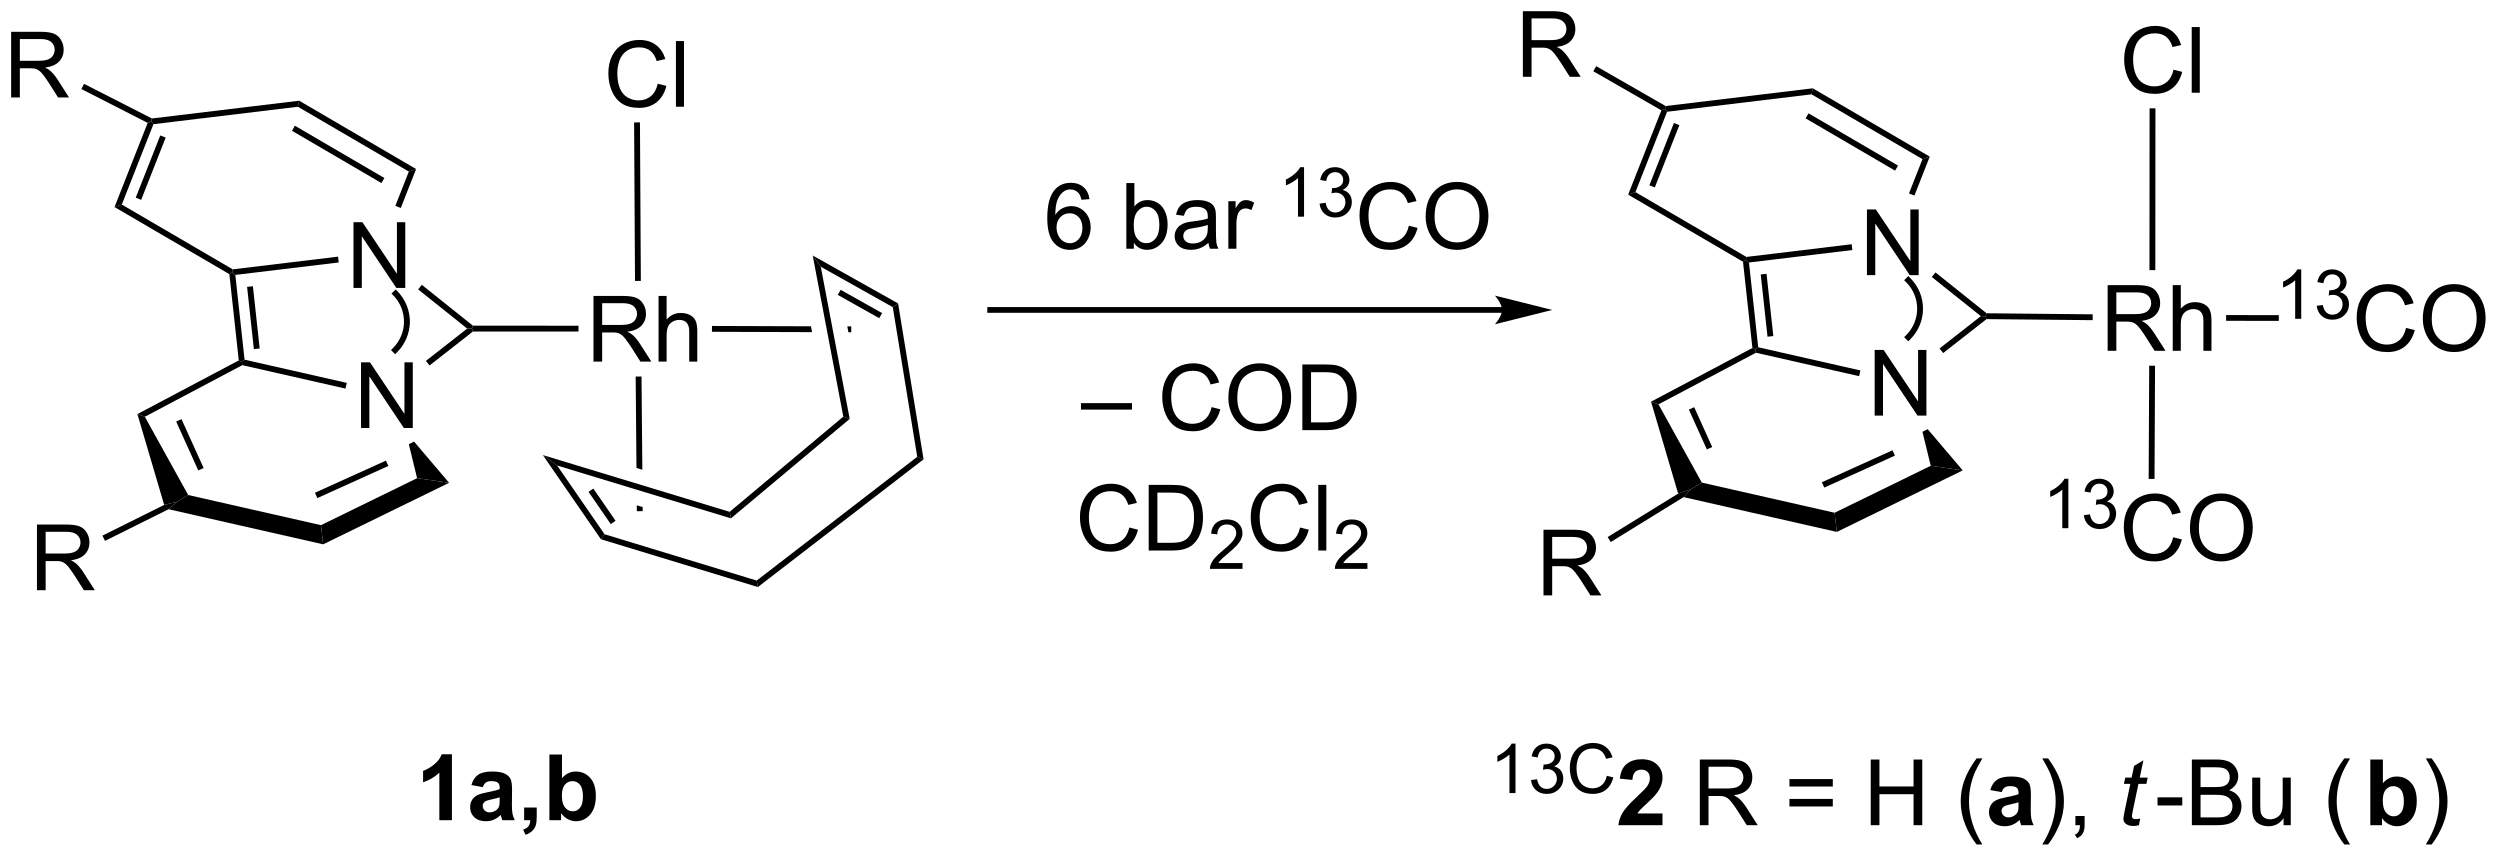 <?xml version="1.0" encoding="UTF-8"?>
<!DOCTYPE svg PUBLIC '-//W3C//DTD SVG 1.0//EN'
          'http://www.w3.org/TR/2001/REC-SVG-20010904/DTD/svg10.dtd'>
<svg stroke-dasharray="none" shape-rendering="auto" xmlns="http://www.w3.org/2000/svg" font-family="'Dialog'" text-rendering="auto" width="598" fill-opacity="1" color-interpolation="auto" color-rendering="auto" preserveAspectRatio="xMidYMid meet" font-size="12px" viewBox="0 0 598 205" fill="black" xmlns:xlink="http://www.w3.org/1999/xlink" stroke="black" image-rendering="auto" stroke-miterlimit="10" stroke-linecap="square" stroke-linejoin="miter" font-style="normal" stroke-width="1" height="205" stroke-dashoffset="0" font-weight="normal" stroke-opacity="1"
><!--Generated by the Batik Graphics2D SVG Generator--><defs id="genericDefs"
  /><g
  ><defs id="defs1"
    ><clipPath clipPathUnits="userSpaceOnUse" id="clipPath1"
      ><path d="M1.294 1.596 L225.248 1.596 L225.248 78.344 L1.294 78.344 L1.294 1.596 Z"
      /></clipPath
      ><clipPath clipPathUnits="userSpaceOnUse" id="clipPath2"
      ><path d="M2.903 45.723 L2.903 120.337 L220.63 120.337 L220.63 45.723 Z"
      /></clipPath
    ></defs
    ><g transform="scale(2.667,2.667) translate(-1.294,-1.596) matrix(1.029,0,0,1.029,-1.692,-45.435)"
    ><path d="M33.712 70.8 L33.712 65.073 L34.49 65.073 L37.498 69.568 L37.498 65.073 L38.225 65.073 L38.225 70.8 L37.446 70.8 L34.438 66.3 L34.438 70.8 L33.712 70.8 Z" stroke="none" clip-path="url(#clipPath2)"
    /></g
    ><g transform="matrix(2.743,0,0,2.743,-7.963,-125.416)"
    ><path d="M34.386 83.045 L34.386 77.318 L35.165 77.318 L38.173 81.813 L38.173 77.318 L38.899 77.318 L38.899 83.045 L38.12 83.045 L35.113 78.545 L35.113 83.045 L34.386 83.045 Z" stroke="none" clip-path="url(#clipPath2)"
    /></g
    ><g transform="matrix(2.743,0,0,2.743,-7.963,-125.416)"
    ><path d="M54.656 77.256 L54.656 71.529 L57.195 71.529 Q57.96 71.529 58.359 71.683 Q58.757 71.837 58.994 72.227 Q59.234 72.618 59.234 73.092 Q59.234 73.701 58.838 74.121 Q58.445 74.537 57.619 74.649 Q57.921 74.795 58.078 74.936 Q58.408 75.24 58.705 75.696 L59.703 77.256 L58.749 77.256 L57.992 76.063 Q57.658 75.548 57.442 75.274 Q57.229 75.001 57.059 74.891 Q56.89 74.782 56.713 74.74 Q56.585 74.712 56.291 74.712 L55.413 74.712 L55.413 77.256 L54.656 77.256 ZM55.413 74.055 L57.041 74.055 Q57.562 74.055 57.854 73.949 Q58.148 73.842 58.299 73.605 Q58.453 73.368 58.453 73.092 Q58.453 72.686 58.156 72.425 Q57.861 72.162 57.226 72.162 L55.413 72.162 L55.413 74.055 ZM60.331 77.256 L60.331 71.529 L61.035 71.529 L61.035 73.584 Q61.527 73.014 62.277 73.014 Q62.738 73.014 63.076 73.196 Q63.417 73.376 63.563 73.696 Q63.709 74.016 63.709 74.626 L63.709 77.256 L63.006 77.256 L63.006 74.626 Q63.006 74.1 62.777 73.86 Q62.55 73.618 62.131 73.618 Q61.819 73.618 61.542 73.782 Q61.269 73.943 61.152 74.222 Q61.035 74.498 61.035 74.985 L61.035 77.256 L60.331 77.256 Z" stroke="none" clip-path="url(#clipPath2)"
    /></g
    ><g transform="matrix(2.743,0,0,2.743,-7.963,-125.416)"
    ><path d="M60.259 53.022 L61.017 53.212 Q60.78 54.147 60.16 54.639 Q59.54 55.129 58.647 55.129 Q57.72 55.129 57.139 54.752 Q56.561 54.374 56.256 53.66 Q55.954 52.944 55.954 52.124 Q55.954 51.228 56.295 50.564 Q56.639 49.897 57.269 49.551 Q57.9 49.205 58.657 49.205 Q59.517 49.205 60.103 49.642 Q60.689 50.08 60.92 50.874 L60.173 51.048 Q59.975 50.423 59.595 50.139 Q59.217 49.853 58.642 49.853 Q57.983 49.853 57.538 50.171 Q57.095 50.486 56.915 51.02 Q56.736 51.553 56.736 52.119 Q56.736 52.85 56.949 53.395 Q57.163 53.939 57.611 54.21 Q58.061 54.478 58.584 54.478 Q59.22 54.478 59.66 54.111 Q60.103 53.744 60.259 53.022 ZM61.846 55.03 L61.846 49.303 L62.549 49.303 L62.549 55.03 L61.846 55.03 Z" stroke="none" clip-path="url(#clipPath2)"
    /></g
    ><g transform="matrix(2.743,0,0,2.743,-7.963,-125.416)"
    ><path d="M3.875 54.222 L3.875 48.495 L6.415 48.495 Q7.18 48.495 7.579 48.649 Q7.977 48.803 8.214 49.193 Q8.454 49.584 8.454 50.058 Q8.454 50.667 8.058 51.087 Q7.665 51.503 6.839 51.615 Q7.141 51.761 7.297 51.902 Q7.628 52.206 7.925 52.662 L8.922 54.222 L7.969 54.222 L7.211 53.029 Q6.878 52.514 6.662 52.24 Q6.448 51.967 6.279 51.857 Q6.11 51.748 5.933 51.706 Q5.805 51.678 5.511 51.678 L4.633 51.678 L4.633 54.222 L3.875 54.222 ZM4.633 51.022 L6.261 51.022 Q6.782 51.022 7.073 50.915 Q7.368 50.808 7.519 50.571 Q7.672 50.334 7.672 50.058 Q7.672 49.652 7.375 49.391 Q7.081 49.128 6.446 49.128 L4.633 49.128 L4.633 51.022 Z" stroke="none" clip-path="url(#clipPath2)"
    /></g
    ><g transform="matrix(2.743,0,0,2.743,-7.963,-125.416)"
    ><path d="M6.125 97.191 L6.125 91.465 L8.664 91.465 Q9.43 91.465 9.828 91.618 Q10.227 91.772 10.464 92.163 Q10.703 92.553 10.703 93.027 Q10.703 93.637 10.307 94.056 Q9.914 94.472 9.089 94.585 Q9.391 94.73 9.547 94.871 Q9.878 95.176 10.175 95.631 L11.172 97.191 L10.219 97.191 L9.461 95.999 Q9.128 95.483 8.912 95.21 Q8.698 94.936 8.529 94.827 Q8.36 94.717 8.182 94.676 Q8.055 94.647 7.761 94.647 L6.883 94.647 L6.883 97.191 L6.125 97.191 ZM6.883 93.991 L8.511 93.991 Q9.031 93.991 9.323 93.884 Q9.617 93.777 9.768 93.54 Q9.922 93.303 9.922 93.027 Q9.922 92.621 9.625 92.361 Q9.331 92.097 8.695 92.097 L6.883 92.097 L6.883 93.991 Z" stroke="none" clip-path="url(#clipPath2)"
    /></g
    ><g transform="matrix(2.743,0,0,2.743,-7.963,-125.416)"
    ><path d="M24.23 77.087 L23.996 77.296 L23.724 77.151 L22.904 69.629 L23.144 69.473 L23.425 69.696 ZM25.549 76.111 L24.957 70.684 L24.45 70.739 L25.041 76.166 Z" stroke="none" clip-path="url(#clipPath2)"
    /></g
    ><g transform="matrix(2.743,0,0,2.743,-7.963,-125.416)"
    ><path d="M44.144 74.123 L44.055 74.378 L43.644 74.376 L39.368 70.96 L39.687 70.562 Z" stroke="none" clip-path="url(#clipPath2)"
    /></g
    ><g transform="matrix(2.743,0,0,2.743,-7.963,-125.416)"
    ><path d="M40.359 77.594 L40.045 77.192 L43.644 74.376 L44.055 74.378 L44.143 74.633 Z" stroke="none" clip-path="url(#clipPath2)"
    /></g
    ><g transform="matrix(2.743,0,0,2.743,-7.963,-125.416)"
    ><path d="M12.889 63.778 L13.524 63.559 L23.198 69.21 L23.144 69.473 L22.904 69.629 Z" stroke="none" clip-path="url(#clipPath2)"
    /></g
    ><g transform="matrix(2.743,0,0,2.743,-7.963,-125.416)"
    ><path d="M32.381 68.102 L32.442 68.609 L23.425 69.696 L23.144 69.473 L23.198 69.21 Z" stroke="none" clip-path="url(#clipPath2)"
    /></g
    ><g transform="matrix(2.743,0,0,2.743,-7.963,-125.416)"
    ><path d="M15.78 56.438 L16.102 56.316 L16.284 56.551 L13.524 63.559 L12.889 63.778 ZM16.878 57.533 L14.739 62.962 L15.214 63.149 L17.352 57.72 Z" stroke="none" clip-path="url(#clipPath2)"
    /></g
    ><g transform="matrix(2.743,0,0,2.743,-7.963,-125.416)"
    ><path d="M38.555 60.683 L39.19 60.463 L37.853 63.859 L37.378 63.672 Z" stroke="none" clip-path="url(#clipPath2)"
    /></g
    ><g transform="matrix(2.743,0,0,2.743,-7.963,-125.416)"
    ><path d="M28.99 54.504 L28.881 55.032 L16.284 56.551 L16.102 56.316 L16.149 56.053 Z" stroke="none" clip-path="url(#clipPath2)"
    /></g
    ><g transform="matrix(2.743,0,0,2.743,-7.963,-125.416)"
    ><path d="M28.881 55.032 L28.99 54.504 L39.19 60.463 L38.555 60.683 ZM28.363 57.128 L36.166 61.686 L36.423 61.245 L28.62 56.688 Z" stroke="none" clip-path="url(#clipPath2)"
    /></g
    ><g transform="matrix(2.743,0,0,2.743,-7.963,-125.416)"
    ><path d="M23.724 77.151 L14.884 81.832 L15.534 82.065 L24.032 77.566 L23.996 77.296 L23.724 77.151 Z" stroke="none" clip-path="url(#clipPath2)"
    /></g
    ><g transform="matrix(2.743,0,0,2.743,-7.963,-125.416)"
    ><path d="M33.143 79.111 L33.03 79.609 L24.032 77.566 L23.996 77.296 L24.23 77.087 Z" stroke="none" clip-path="url(#clipPath2)"
    /></g
    ><g transform="matrix(2.743,0,0,2.743,-7.963,-125.416)"
    ><path d="M14.884 81.832 L15.534 82.065 L19.313 88.889 L18.333 89.481 L17.22 89.75 Z" stroke="none" clip-path="url(#clipPath2)"
    /></g
    ><g transform="matrix(2.743,0,0,2.743,-7.963,-125.416)"
    ><path d="M39.009 84.229 L38.554 84.461 L39.275 87.422 L42.066 87.825 L39.009 84.229 Z" stroke="none" clip-path="url(#clipPath2)"
    /></g
    ><g transform="matrix(2.743,0,0,2.743,-7.963,-125.416)"
    ><path d="M19.313 88.889 L18.333 89.481 L17.604 90.129 L31.085 93.19 L30.891 91.518 L19.313 88.889 Z" stroke="none" clip-path="url(#clipPath2)"
    /></g
    ><g transform="matrix(2.743,0,0,2.743,-7.963,-125.416)"
    ><path d="M39.275 87.422 L42.066 87.825 L31.085 93.19 L30.891 91.518 Z" stroke="none" clip-path="url(#clipPath2)"
    /></g
    ><g transform="matrix(2.743,0,0,2.743,-7.963,-125.416)"
    ><path d="M58.2 56.4 L58.71 56.397 L58.787 70.22 L58.277 70.223 Z" stroke="none" clip-path="url(#clipPath2)"
    /></g
    ><g transform="matrix(2.743,0,0,2.743,-7.963,-125.416)"
    ><path d="M44.143 74.633 L44.055 74.378 L44.144 74.123 L53.351 74.125 L53.35 74.635 Z" stroke="none" clip-path="url(#clipPath2)"
    /></g
    ><g transform="matrix(2.743,0,0,2.743,-7.963,-125.416)"
    ><path d="M64.99 74.147 L64.988 74.657 L73.719 74.686 L73.719 74.686 L73.623 74.176 L73.623 74.176 L64.99 74.147 ZM76.79 74.186 L76.887 74.697 L76.887 74.697 L77.134 74.697 L77.136 74.187 L76.79 74.186 Z" stroke="none" clip-path="url(#clipPath2)"
    /></g
    ><g transform="matrix(2.743,0,0,2.743,-7.963,-125.416)"
    ><path d="M58.846 78.554 L58.336 78.558 L58.405 86.528 L58.405 86.528 L58.917 86.684 L58.846 78.554 ZM58.433 89.787 L58.438 90.301 L58.948 90.296 L58.945 89.943 L58.945 89.943 L58.433 89.787 Z" stroke="none" clip-path="url(#clipPath2)"
    /></g
    ><g transform="matrix(2.743,0,0,2.743,-7.963,-125.416)"
    ><path d="M16.149 56.053 L16.102 56.316 L15.78 56.438 L10.001 53.487 L10.233 53.033 Z" stroke="none" clip-path="url(#clipPath2)"
    /></g
    ><g transform="matrix(2.743,0,0,2.743,-7.963,-125.416)"
    ><path d="M17.22 89.75 L18.333 89.481 L17.604 90.129 L12.061 92.888 L11.834 92.431 Z" stroke="none" clip-path="url(#clipPath2)"
    /></g
    ><g transform="matrix(2.743,0,0,2.743,-7.963,-125.416)"
    ><path d="M77 82.253 L76.443 82.054 L73.773 68.003 L74.479 68.984 Z" stroke="none" clip-path="url(#clipPath2)"
    /></g
    ><g transform="matrix(2.743,0,0,2.743,-7.963,-125.416)"
    ><path d="M66.645 90.924 L66.529 90.356 L76.443 82.054 L77 82.253 Z" stroke="none" clip-path="url(#clipPath2)"
    /></g
    ><g transform="matrix(2.743,0,0,2.743,-7.963,-125.416)"
    ><path d="M66.529 90.356 L66.645 90.924 L51.488 86.318 L50.238 85.405 Z" stroke="none" clip-path="url(#clipPath2)"
    /></g
    ><g transform="matrix(2.743,0,0,2.743,-7.963,-125.416)"
    ><path d="M82.889 85.557 L83.442 85.776 L68.993 96.914 L68.89 96.349 Z" stroke="none" clip-path="url(#clipPath2)"
    /></g
    ><g transform="matrix(2.743,0,0,2.743,-7.963,-125.416)"
    ><path d="M80.757 72.507 L81.221 72.183 L83.442 85.776 L82.889 85.557 Z" stroke="none" clip-path="url(#clipPath2)"
    /></g
    ><g transform="matrix(2.743,0,0,2.743,-7.963,-125.416)"
    ><path d="M55.303 92.745 L55.621 92.309 L68.89 96.349 L68.993 96.914 Z" stroke="none" clip-path="url(#clipPath2)"
    /></g
    ><g transform="matrix(2.743,0,0,2.743,-7.963,-125.416)"
    ><path d="M74.479 68.984 L73.773 68.003 L81.221 72.183 L80.757 72.507 ZM75.96 71.44 L79.576 73.469 L79.826 73.024 L76.21 70.995 Z" stroke="none" clip-path="url(#clipPath2)"
    /></g
    ><g transform="matrix(2.743,0,0,2.743,-7.963,-125.416)"
    ><path d="M50.238 85.405 L51.488 86.318 L55.621 92.309 L55.303 92.745 ZM54.224 88.615 L56.163 91.426 L56.583 91.136 L54.644 88.325 Z" stroke="none" clip-path="url(#clipPath2)"
    /></g
    ><g transform="matrix(2.743,0,0,2.743,-7.963,-125.416)"
    ><path d="M36.559 85.89 L36.769 86.355 L30.578 89.156 L30.367 88.691 Z" stroke="none" clip-path="url(#clipPath2)"
    /></g
    ><g transform="matrix(2.743,0,0,2.743,-7.963,-125.416)"
    ><path d="M20.659 86.535 L20.194 86.746 L18.265 82.482 L18.73 82.271 Z" stroke="none" clip-path="url(#clipPath2)"
    /></g
    ><g transform="matrix(2.743,0,0,2.743,-7.963,-125.416)"
    ><path d="M42.312 117.245 L41.216 117.245 L41.216 113.106 Q40.614 113.669 39.797 113.94 L39.797 112.942 Q40.227 112.802 40.729 112.411 Q41.234 112.018 41.422 111.495 L42.312 111.495 L42.312 117.245 ZM45.009 114.362 L44.012 114.182 Q44.181 113.58 44.59 113.291 Q45.001 113.002 45.809 113.002 Q46.543 113.002 46.902 113.177 Q47.262 113.349 47.407 113.617 Q47.556 113.885 47.556 114.599 L47.543 115.88 Q47.543 116.427 47.595 116.687 Q47.65 116.948 47.793 117.245 L46.707 117.245 Q46.665 117.135 46.603 116.919 Q46.574 116.823 46.564 116.791 Q46.282 117.065 45.962 117.203 Q45.642 117.338 45.277 117.338 Q44.637 117.338 44.267 116.992 Q43.9 116.643 43.9 116.112 Q43.9 115.76 44.066 115.484 Q44.236 115.208 44.538 115.062 Q44.84 114.916 45.41 114.807 Q46.181 114.661 46.478 114.536 L46.478 114.427 Q46.478 114.112 46.322 113.976 Q46.165 113.841 45.73 113.841 Q45.439 113.841 45.275 113.958 Q45.111 114.073 45.009 114.362 ZM46.478 115.252 Q46.267 115.323 45.809 115.422 Q45.353 115.518 45.212 115.612 Q44.996 115.763 44.996 115.997 Q44.996 116.229 45.168 116.398 Q45.34 116.565 45.605 116.565 Q45.902 116.565 46.173 116.37 Q46.371 116.221 46.434 116.005 Q46.478 115.864 46.478 115.471 L46.478 115.252 ZM48.609 116.145 L49.708 116.145 L49.708 116.932 Q49.708 117.409 49.625 117.685 Q49.544 117.961 49.315 118.179 Q49.086 118.398 48.734 118.523 L48.521 118.07 Q48.852 117.961 48.992 117.768 Q49.133 117.578 49.141 117.245 L48.609 117.245 L48.609 116.145 ZM50.814 117.245 L50.814 111.518 L51.91 111.518 L51.91 113.58 Q52.418 113.002 53.113 113.002 Q53.871 113.002 54.366 113.552 Q54.863 114.099 54.863 115.127 Q54.863 116.19 54.358 116.765 Q53.853 117.338 53.129 117.338 Q52.775 117.338 52.428 117.161 Q52.082 116.981 51.832 116.635 L51.832 117.245 L50.814 117.245 ZM51.902 115.08 Q51.902 115.724 52.105 116.034 Q52.392 116.471 52.863 116.471 Q53.228 116.471 53.483 116.161 Q53.738 115.849 53.738 115.182 Q53.738 114.471 53.48 114.156 Q53.223 113.841 52.822 113.841 Q52.426 113.841 52.163 114.148 Q51.902 114.455 51.902 115.08 Z" stroke="none" clip-path="url(#clipPath2)"
    /></g
    ><g transform="matrix(2.743,0,0,2.743,-7.963,-125.416)"
    ><path d="M165.707 69.717 L165.707 63.991 L166.486 63.991 L169.494 68.486 L169.494 63.991 L170.22 63.991 L170.22 69.717 L169.441 69.717 L166.434 65.217 L166.434 69.717 L165.707 69.717 Z" stroke="none" clip-path="url(#clipPath2)"
    /></g
    ><g transform="matrix(2.743,0,0,2.743,-7.963,-125.416)"
    ><path d="M166.381 81.962 L166.381 76.236 L167.16 76.236 L170.168 80.73 L170.168 76.236 L170.894 76.236 L170.894 81.962 L170.116 81.962 L167.108 77.462 L167.108 81.962 L166.381 81.962 Z" stroke="none" clip-path="url(#clipPath2)"
    /></g
    ><g transform="matrix(2.743,0,0,2.743,-7.963,-125.416)"
    ><path d="M186.698 76.314 L186.698 70.587 L189.237 70.587 Q190.002 70.587 190.401 70.741 Q190.799 70.894 191.036 71.285 Q191.276 71.676 191.276 72.15 Q191.276 72.759 190.88 73.178 Q190.487 73.595 189.661 73.707 Q189.963 73.853 190.12 73.993 Q190.45 74.298 190.747 74.754 L191.745 76.314 L190.792 76.314 L190.034 75.121 Q189.7 74.605 189.484 74.332 Q189.271 74.058 189.101 73.949 Q188.932 73.84 188.755 73.798 Q188.627 73.769 188.333 73.769 L187.456 73.769 L187.456 76.314 L186.698 76.314 ZM187.456 73.113 L189.083 73.113 Q189.604 73.113 189.896 73.006 Q190.19 72.9 190.341 72.663 Q190.495 72.426 190.495 72.15 Q190.495 71.743 190.198 71.483 Q189.903 71.22 189.268 71.22 L187.456 71.22 L187.456 73.113 ZM192.374 76.314 L192.374 70.587 L193.077 70.587 L193.077 72.642 Q193.569 72.072 194.319 72.072 Q194.78 72.072 195.118 72.254 Q195.459 72.433 195.605 72.754 Q195.751 73.074 195.751 73.683 L195.751 76.314 L195.048 76.314 L195.048 73.683 Q195.048 73.157 194.819 72.918 Q194.592 72.676 194.173 72.676 Q193.861 72.676 193.584 72.84 Q193.311 73.001 193.194 73.28 Q193.077 73.556 193.077 74.043 L193.077 76.314 L192.374 76.314 Z" stroke="none" clip-path="url(#clipPath2)"
    /></g
    ><g transform="matrix(2.743,0,0,2.743,-7.963,-125.416)"
    ><path d="M192.442 51.799 L193.199 51.989 Q192.962 52.924 192.343 53.416 Q191.723 53.906 190.83 53.906 Q189.903 53.906 189.322 53.528 Q188.744 53.151 188.439 52.437 Q188.137 51.721 188.137 50.901 Q188.137 50.005 188.478 49.341 Q188.822 48.674 189.452 48.328 Q190.082 47.981 190.84 47.981 Q191.699 47.981 192.285 48.419 Q192.871 48.856 193.103 49.651 L192.356 49.825 Q192.158 49.2 191.778 48.916 Q191.4 48.63 190.824 48.63 Q190.166 48.63 189.72 48.947 Q189.278 49.262 189.098 49.796 Q188.918 50.33 188.918 50.895 Q188.918 51.627 189.132 52.171 Q189.345 52.716 189.793 52.986 Q190.244 53.255 190.767 53.255 Q191.403 53.255 191.843 52.887 Q192.285 52.52 192.442 51.799 ZM194.029 53.807 L194.029 48.08 L194.732 48.08 L194.732 53.807 L194.029 53.807 Z" stroke="none" clip-path="url(#clipPath2)"
    /></g
    ><g transform="matrix(2.743,0,0,2.743,-7.963,-125.416)"
    ><path d="M203.579 73.525 L203.051 73.525 L203.051 70.164 Q202.86 70.345 202.551 70.527 Q202.243 70.709 201.997 70.8 L201.997 70.291 Q202.438 70.082 202.768 69.787 Q203.1 69.49 203.239 69.213 L203.579 69.213 L203.579 73.525 ZM204.931 72.39 L205.459 72.32 Q205.55 72.769 205.767 72.966 Q205.986 73.164 206.3 73.164 Q206.672 73.164 206.927 72.906 Q207.185 72.648 207.185 72.267 Q207.185 71.904 206.947 71.669 Q206.711 71.433 206.343 71.433 Q206.195 71.433 205.972 71.492 L206.031 71.029 Q206.084 71.035 206.115 71.035 Q206.453 71.035 206.722 70.859 Q206.992 70.683 206.992 70.316 Q206.992 70.027 206.795 69.838 Q206.599 69.646 206.289 69.646 Q205.98 69.646 205.775 69.84 Q205.57 70.033 205.511 70.419 L204.984 70.326 Q205.082 69.794 205.423 69.504 Q205.767 69.213 206.277 69.213 Q206.629 69.213 206.923 69.363 Q207.22 69.513 207.377 69.775 Q207.533 70.035 207.533 70.328 Q207.533 70.607 207.382 70.835 Q207.234 71.064 206.941 71.199 Q207.322 71.287 207.533 71.564 Q207.744 71.84 207.744 72.255 Q207.744 72.818 207.334 73.21 Q206.923 73.601 206.297 73.601 Q205.732 73.601 205.357 73.265 Q204.984 72.927 204.931 72.39 Z" stroke="none" clip-path="url(#clipPath2)"
    /></g
    ><g transform="matrix(2.743,0,0,2.743,-7.963,-125.416)"
    ><path d="M212.719 74.317 L213.477 74.507 Q213.24 75.442 212.62 75.934 Q212.001 76.424 211.107 76.424 Q210.18 76.424 209.6 76.046 Q209.021 75.669 208.717 74.955 Q208.415 74.239 208.415 73.419 Q208.415 72.523 208.756 71.859 Q209.1 71.192 209.73 70.846 Q210.36 70.499 211.118 70.499 Q211.977 70.499 212.563 70.937 Q213.149 71.374 213.381 72.169 L212.633 72.343 Q212.435 71.718 212.055 71.434 Q211.678 71.148 211.102 71.148 Q210.443 71.148 209.998 71.466 Q209.555 71.781 209.376 72.315 Q209.196 72.848 209.196 73.413 Q209.196 74.145 209.409 74.69 Q209.623 75.234 210.071 75.505 Q210.521 75.773 211.045 75.773 Q211.68 75.773 212.12 75.406 Q212.563 75.038 212.719 74.317 ZM214.182 73.536 Q214.182 72.109 214.947 71.304 Q215.713 70.497 216.924 70.497 Q217.715 70.497 218.351 70.877 Q218.989 71.255 219.322 71.932 Q219.658 72.609 219.658 73.468 Q219.658 74.341 219.307 75.028 Q218.955 75.716 218.309 76.07 Q217.666 76.424 216.918 76.424 Q216.111 76.424 215.473 76.033 Q214.838 75.64 214.51 74.966 Q214.182 74.288 214.182 73.536 ZM214.963 73.546 Q214.963 74.583 215.518 75.179 Q216.075 75.773 216.916 75.773 Q217.77 75.773 218.322 75.171 Q218.877 74.57 218.877 73.466 Q218.877 72.765 218.64 72.244 Q218.403 71.723 217.947 71.437 Q217.494 71.148 216.926 71.148 Q216.122 71.148 215.541 71.703 Q214.963 72.255 214.963 73.546 Z" stroke="none" clip-path="url(#clipPath2)"
    /></g
    ><g transform="matrix(2.743,0,0,2.743,-7.963,-125.416)"
    ><path d="M183.271 91.781 L182.744 91.781 L182.744 88.419 Q182.553 88.601 182.244 88.783 Q181.935 88.964 181.689 89.056 L181.689 88.546 Q182.131 88.337 182.461 88.043 Q182.793 87.746 182.931 87.468 L183.271 87.468 L183.271 91.781 ZM184.624 90.646 L185.151 90.576 Q185.243 91.025 185.46 91.222 Q185.679 91.419 185.993 91.419 Q186.364 91.419 186.62 91.162 Q186.878 90.904 186.878 90.523 Q186.878 90.16 186.639 89.925 Q186.403 89.689 186.036 89.689 Q185.887 89.689 185.665 89.748 L185.723 89.285 Q185.776 89.291 185.807 89.291 Q186.145 89.291 186.415 89.115 Q186.684 88.939 186.684 88.572 Q186.684 88.283 186.487 88.093 Q186.292 87.902 185.981 87.902 Q185.673 87.902 185.468 88.095 Q185.262 88.289 185.204 88.675 L184.677 88.582 Q184.774 88.05 185.116 87.759 Q185.46 87.468 185.97 87.468 Q186.321 87.468 186.616 87.619 Q186.913 87.769 187.069 88.031 Q187.225 88.291 187.225 88.584 Q187.225 88.863 187.075 89.091 Q186.927 89.32 186.633 89.455 Q187.014 89.543 187.225 89.82 Q187.436 90.095 187.436 90.511 Q187.436 91.074 187.026 91.466 Q186.616 91.857 185.989 91.857 Q185.424 91.857 185.049 91.521 Q184.677 91.183 184.624 90.646 Z" stroke="none" clip-path="url(#clipPath2)"
    /></g
    ><g transform="matrix(2.743,0,0,2.743,-7.963,-125.416)"
    ><path d="M192.412 92.573 L193.17 92.763 Q192.933 93.698 192.313 94.19 Q191.693 94.68 190.8 94.68 Q189.873 94.68 189.292 94.302 Q188.714 93.925 188.409 93.211 Q188.107 92.495 188.107 91.675 Q188.107 90.779 188.448 90.115 Q188.792 89.448 189.422 89.102 Q190.052 88.755 190.81 88.755 Q191.67 88.755 192.256 89.193 Q192.841 89.63 193.073 90.425 L192.326 90.599 Q192.128 89.974 191.748 89.69 Q191.37 89.404 190.795 89.404 Q190.136 89.404 189.69 89.721 Q189.248 90.037 189.068 90.57 Q188.888 91.104 188.888 91.669 Q188.888 92.401 189.102 92.945 Q189.315 93.49 189.763 93.76 Q190.214 94.029 190.737 94.029 Q191.373 94.029 191.813 93.662 Q192.256 93.294 192.412 92.573 ZM193.874 91.792 Q193.874 90.365 194.64 89.56 Q195.405 88.753 196.616 88.753 Q197.408 88.753 198.043 89.133 Q198.681 89.51 199.015 90.188 Q199.351 90.865 199.351 91.724 Q199.351 92.596 198.999 93.284 Q198.648 93.971 198.002 94.326 Q197.358 94.68 196.611 94.68 Q195.804 94.68 195.166 94.289 Q194.53 93.896 194.202 93.221 Q193.874 92.544 193.874 91.792 ZM194.655 91.802 Q194.655 92.839 195.21 93.435 Q195.767 94.029 196.608 94.029 Q197.463 94.029 198.015 93.427 Q198.569 92.826 198.569 91.721 Q198.569 91.021 198.332 90.5 Q198.095 89.979 197.64 89.693 Q197.187 89.404 196.619 89.404 Q195.814 89.404 195.233 89.958 Q194.655 90.51 194.655 91.802 Z" stroke="none" clip-path="url(#clipPath2)"
    /></g
    ><g transform="matrix(2.743,0,0,2.743,-7.963,-125.416)"
    ><path d="M137.502 97.641 L137.502 91.915 L140.041 91.915 Q140.806 91.915 141.205 92.068 Q141.603 92.222 141.84 92.612 Q142.08 93.003 142.08 93.477 Q142.08 94.086 141.684 94.506 Q141.291 94.922 140.465 95.034 Q140.767 95.18 140.923 95.321 Q141.254 95.626 141.551 96.081 L142.548 97.641 L141.595 97.641 L140.838 96.448 Q140.504 95.933 140.288 95.659 Q140.075 95.386 139.905 95.276 Q139.736 95.167 139.559 95.126 Q139.431 95.097 139.137 95.097 L138.259 95.097 L138.259 97.641 L137.502 97.641 ZM138.259 94.441 L139.887 94.441 Q140.408 94.441 140.7 94.334 Q140.994 94.227 141.145 93.99 Q141.298 93.753 141.298 93.477 Q141.298 93.071 141.002 92.81 Q140.707 92.547 140.072 92.547 L138.259 92.547 L138.259 94.441 Z" stroke="none" clip-path="url(#clipPath2)"
    /></g
    ><g transform="matrix(2.743,0,0,2.743,-7.963,-125.416)"
    ><path d="M135.702 52.422 L135.702 46.696 L138.241 46.696 Q139.007 46.696 139.405 46.849 Q139.804 47.003 140.041 47.394 Q140.28 47.784 140.28 48.258 Q140.28 48.867 139.884 49.287 Q139.491 49.703 138.666 49.815 Q138.968 49.961 139.124 50.102 Q139.454 50.407 139.751 50.862 L140.749 52.422 L139.796 52.422 L139.038 51.229 Q138.704 50.714 138.488 50.44 Q138.275 50.167 138.106 50.057 Q137.936 49.948 137.759 49.907 Q137.632 49.878 137.337 49.878 L136.46 49.878 L136.46 52.422 L135.702 52.422 ZM136.46 49.222 L138.087 49.222 Q138.608 49.222 138.9 49.115 Q139.194 49.008 139.345 48.771 Q139.499 48.534 139.499 48.258 Q139.499 47.852 139.202 47.591 Q138.908 47.328 138.272 47.328 L136.46 47.328 L136.46 49.222 Z" stroke="none" clip-path="url(#clipPath2)"
    /></g
    ><g transform="matrix(2.743,0,0,2.743,-7.963,-125.416)"
    ><path d="M156.226 76.004 L155.992 76.213 L155.719 76.069 L154.899 68.546 L155.139 68.39 L155.42 68.614 ZM157.544 75.028 L156.952 69.601 L156.445 69.657 L157.037 75.083 Z" stroke="none" clip-path="url(#clipPath2)"
    /></g
    ><g transform="matrix(2.743,0,0,2.743,-7.963,-125.416)"
    ><path d="M176.141 73.041 L176.05 73.295 L175.639 73.293 L171.363 69.878 L171.682 69.479 Z" stroke="none" clip-path="url(#clipPath2)"
    /></g
    ><g transform="matrix(2.743,0,0,2.743,-7.963,-125.416)"
    ><path d="M172.354 76.511 L172.04 76.109 L175.639 73.293 L176.05 73.295 L176.137 73.551 Z" stroke="none" clip-path="url(#clipPath2)"
    /></g
    ><g transform="matrix(2.743,0,0,2.743,-7.963,-125.416)"
    ><path d="M144.884 62.696 L145.519 62.476 L155.194 68.127 L155.139 68.39 L154.899 68.546 Z" stroke="none" clip-path="url(#clipPath2)"
    /></g
    ><g transform="matrix(2.743,0,0,2.743,-7.963,-125.416)"
    ><path d="M164.377 67.019 L164.438 67.526 L155.42 68.614 L155.139 68.39 L155.194 68.127 Z" stroke="none" clip-path="url(#clipPath2)"
    /></g
    ><g transform="matrix(2.743,0,0,2.743,-7.963,-125.416)"
    ><path d="M147.78 55.344 L148.098 55.233 L148.279 55.468 L145.519 62.476 L144.884 62.696 ZM148.873 56.45 L146.735 61.879 L147.209 62.066 L149.348 56.637 Z" stroke="none" clip-path="url(#clipPath2)"
    /></g
    ><g transform="matrix(2.743,0,0,2.743,-7.963,-125.416)"
    ><path d="M170.55 59.6 L171.185 59.38 L169.848 62.776 L169.373 62.59 Z" stroke="none" clip-path="url(#clipPath2)"
    /></g
    ><g transform="matrix(2.743,0,0,2.743,-7.963,-125.416)"
    ><path d="M160.985 53.422 L160.876 53.949 L148.279 55.468 L148.098 55.233 L148.151 54.969 Z" stroke="none" clip-path="url(#clipPath2)"
    /></g
    ><g transform="matrix(2.743,0,0,2.743,-7.963,-125.416)"
    ><path d="M160.876 53.949 L160.985 53.422 L171.185 59.38 L170.55 59.6 ZM160.358 56.045 L168.161 60.603 L168.419 60.163 L160.616 55.605 Z" stroke="none" clip-path="url(#clipPath2)"
    /></g
    ><g transform="matrix(2.743,0,0,2.743,-7.963,-125.416)"
    ><path d="M155.719 76.069 L146.88 80.749 L147.53 80.983 L156.027 76.483 L155.992 76.213 L155.719 76.069 Z" stroke="none" clip-path="url(#clipPath2)"
    /></g
    ><g transform="matrix(2.743,0,0,2.743,-7.963,-125.416)"
    ><path d="M165.138 78.028 L165.025 78.526 L156.027 76.483 L155.992 76.213 L156.226 76.004 Z" stroke="none" clip-path="url(#clipPath2)"
    /></g
    ><g transform="matrix(2.743,0,0,2.743,-7.963,-125.416)"
    ><path d="M146.88 80.749 L147.53 80.983 L151.309 87.807 L150.328 88.398 L149.244 88.766 Z" stroke="none" clip-path="url(#clipPath2)"
    /></g
    ><g transform="matrix(2.743,0,0,2.743,-7.963,-125.416)"
    ><path d="M171.004 83.146 L170.549 83.378 L171.27 86.34 L174.061 86.743 L171.004 83.146 Z" stroke="none" clip-path="url(#clipPath2)"
    /></g
    ><g transform="matrix(2.743,0,0,2.743,-7.963,-125.416)"
    ><path d="M151.309 87.807 L150.328 88.398 L149.719 89.073 L163.08 92.108 L162.886 90.436 L151.309 87.807 Z" stroke="none" clip-path="url(#clipPath2)"
    /></g
    ><g transform="matrix(2.743,0,0,2.743,-7.963,-125.416)"
    ><path d="M171.27 86.34 L174.061 86.743 L163.08 92.108 L162.886 90.436 Z" stroke="none" clip-path="url(#clipPath2)"
    /></g
    ><g transform="matrix(2.743,0,0,2.743,-7.963,-125.416)"
    ><path d="M190.355 55.172 L190.865 55.172 L190.855 69.279 L190.345 69.279 Z" stroke="none" clip-path="url(#clipPath2)"
    /></g
    ><g transform="matrix(2.743,0,0,2.743,-7.963,-125.416)"
    ><path d="M176.137 73.551 L176.05 73.295 L176.141 73.041 L185.395 73.132 L185.39 73.642 Z" stroke="none" clip-path="url(#clipPath2)"
    /></g
    ><g transform="matrix(2.743,0,0,2.743,-7.963,-125.416)"
    ><path d="M190.785 87.489 L190.274 87.486 L190.322 77.612 L190.832 77.615 Z" stroke="none" clip-path="url(#clipPath2)"
    /></g
    ><g transform="matrix(2.743,0,0,2.743,-7.963,-125.416)"
    ><path d="M149.244 88.766 L150.328 88.398 L149.719 89.073 L143.366 92.989 L143.098 92.555 Z" stroke="none" clip-path="url(#clipPath2)"
    /></g
    ><g transform="matrix(2.743,0,0,2.743,-7.963,-125.416)"
    ><path d="M148.151 54.969 L148.098 55.233 L147.78 55.344 L141.845 51.937 L142.099 51.494 Z" stroke="none" clip-path="url(#clipPath2)"
    /></g
    ><g transform="matrix(2.743,0,0,2.743,-7.963,-125.416)"
    ><path d="M167.937 84.988 L168.147 85.453 L161.985 88.241 L161.775 87.776 Z" stroke="none" clip-path="url(#clipPath2)"
    /></g
    ><g transform="matrix(2.743,0,0,2.743,-7.963,-125.416)"
    ><path d="M152.213 84.703 L151.748 84.913 L150.178 81.442 L150.643 81.231 Z" stroke="none" clip-path="url(#clipPath2)"
    /></g
    ><g transform="matrix(2.743,0,0,2.743,-7.963,-125.416)"
    ><path d="M97.91 63.088 L97.209 63.143 Q97.115 62.729 96.944 62.541 Q96.66 62.242 96.24 62.242 Q95.904 62.242 95.652 62.429 Q95.319 62.671 95.126 63.138 Q94.936 63.601 94.928 64.46 Q95.183 64.072 95.55 63.885 Q95.918 63.697 96.319 63.697 Q97.022 63.697 97.516 64.216 Q98.011 64.734 98.011 65.554 Q98.011 66.093 97.777 66.557 Q97.545 67.018 97.139 67.265 Q96.733 67.513 96.217 67.513 Q95.339 67.513 94.785 66.867 Q94.23 66.218 94.23 64.734 Q94.23 63.072 94.842 62.32 Q95.378 61.663 96.285 61.663 Q96.959 61.663 97.391 62.044 Q97.824 62.421 97.91 63.088 ZM95.037 65.557 Q95.037 65.921 95.191 66.255 Q95.347 66.585 95.623 66.76 Q95.902 66.932 96.207 66.932 Q96.652 66.932 96.972 66.572 Q97.293 66.213 97.293 65.596 Q97.293 65.002 96.975 64.661 Q96.66 64.32 96.178 64.32 Q95.701 64.32 95.368 64.661 Q95.037 65.002 95.037 65.557 ZM101.777 67.413 L101.123 67.413 L101.123 61.687 L101.826 61.687 L101.826 63.729 Q102.272 63.171 102.964 63.171 Q103.347 63.171 103.688 63.325 Q104.029 63.479 104.251 63.76 Q104.472 64.038 104.597 64.434 Q104.722 64.828 104.722 65.275 Q104.722 66.343 104.194 66.927 Q103.668 67.507 102.928 67.507 Q102.194 67.507 101.777 66.893 L101.777 67.413 ZM101.769 65.307 Q101.769 66.054 101.972 66.385 Q102.303 66.929 102.871 66.929 Q103.332 66.929 103.668 66.528 Q104.003 66.127 104.003 65.335 Q104.003 64.523 103.68 64.138 Q103.358 63.749 102.902 63.749 Q102.441 63.749 102.105 64.15 Q101.769 64.549 101.769 65.307 ZM108.283 66.9 Q107.893 67.234 107.531 67.372 Q107.171 67.507 106.757 67.507 Q106.072 67.507 105.705 67.174 Q105.338 66.838 105.338 66.32 Q105.338 66.015 105.476 65.763 Q105.617 65.51 105.841 65.359 Q106.065 65.205 106.346 65.127 Q106.554 65.072 106.971 65.023 Q107.822 64.921 108.226 64.781 Q108.229 64.635 108.229 64.596 Q108.229 64.166 108.031 63.992 Q107.76 63.752 107.229 63.752 Q106.734 63.752 106.497 63.926 Q106.26 64.101 106.148 64.541 L105.46 64.447 Q105.554 64.007 105.768 63.736 Q105.984 63.463 106.39 63.317 Q106.796 63.171 107.33 63.171 Q107.862 63.171 108.192 63.296 Q108.526 63.421 108.682 63.611 Q108.838 63.799 108.901 64.088 Q108.937 64.268 108.937 64.736 L108.937 65.674 Q108.937 66.656 108.981 66.916 Q109.026 67.174 109.158 67.413 L108.424 67.413 Q108.315 67.195 108.283 66.9 ZM108.226 65.33 Q107.843 65.486 107.078 65.596 Q106.643 65.658 106.463 65.736 Q106.283 65.814 106.184 65.966 Q106.088 66.117 106.088 66.299 Q106.088 66.58 106.302 66.768 Q106.515 66.955 106.924 66.955 Q107.33 66.955 107.645 66.778 Q107.963 66.601 108.112 66.291 Q108.226 66.054 108.226 65.588 L108.226 65.33 ZM110.019 67.413 L110.019 63.265 L110.652 63.265 L110.652 63.893 Q110.894 63.453 111.097 63.312 Q111.303 63.171 111.55 63.171 Q111.904 63.171 112.272 63.398 L112.029 64.049 Q111.772 63.898 111.514 63.898 Q111.285 63.898 111.1 64.036 Q110.918 64.174 110.839 64.421 Q110.722 64.796 110.722 65.242 L110.722 67.413 L110.019 67.413 Z" stroke="none" clip-path="url(#clipPath2)"
    /></g
    ><g transform="matrix(2.743,0,0,2.743,-7.963,-125.416)"
    ><path d="M116.621 64.614 L116.094 64.614 L116.094 61.252 Q115.903 61.434 115.594 61.615 Q115.285 61.797 115.039 61.889 L115.039 61.379 Q115.481 61.17 115.811 60.875 Q116.143 60.578 116.281 60.301 L116.621 60.301 L116.621 64.614 ZM117.974 63.479 L118.501 63.408 Q118.593 63.858 118.81 64.055 Q119.029 64.252 119.343 64.252 Q119.714 64.252 119.97 63.994 Q120.228 63.736 120.228 63.356 Q120.228 62.992 119.99 62.758 Q119.753 62.522 119.386 62.522 Q119.237 62.522 119.015 62.58 L119.073 62.117 Q119.126 62.123 119.157 62.123 Q119.495 62.123 119.765 61.947 Q120.034 61.772 120.034 61.404 Q120.034 61.115 119.837 60.926 Q119.642 60.735 119.331 60.735 Q119.023 60.735 118.818 60.928 Q118.612 61.121 118.554 61.508 L118.027 61.414 Q118.124 60.883 118.466 60.592 Q118.81 60.301 119.32 60.301 Q119.671 60.301 119.966 60.451 Q120.263 60.602 120.419 60.864 Q120.575 61.123 120.575 61.416 Q120.575 61.696 120.425 61.924 Q120.277 62.153 119.984 62.287 Q120.365 62.375 120.575 62.653 Q120.786 62.928 120.786 63.344 Q120.786 63.907 120.376 64.299 Q119.966 64.69 119.339 64.69 Q118.775 64.69 118.4 64.354 Q118.027 64.016 117.974 63.479 Z" stroke="none" clip-path="url(#clipPath2)"
    /></g
    ><g transform="matrix(2.743,0,0,2.743,-7.963,-125.416)"
    ><path d="M125.762 65.406 L126.52 65.596 Q126.283 66.531 125.663 67.023 Q125.043 67.513 124.15 67.513 Q123.223 67.513 122.642 67.135 Q122.064 66.757 121.759 66.044 Q121.457 65.328 121.457 64.507 Q121.457 63.611 121.798 62.947 Q122.142 62.281 122.772 61.934 Q123.403 61.588 124.16 61.588 Q125.02 61.588 125.606 62.026 Q126.192 62.463 126.423 63.257 L125.676 63.432 Q125.478 62.807 125.098 62.523 Q124.72 62.236 124.145 62.236 Q123.486 62.236 123.041 62.554 Q122.598 62.869 122.418 63.403 Q122.239 63.937 122.239 64.502 Q122.239 65.234 122.452 65.778 Q122.666 66.322 123.114 66.593 Q123.564 66.861 124.087 66.861 Q124.723 66.861 125.163 66.494 Q125.606 66.127 125.762 65.406 ZM127.224 64.624 Q127.224 63.197 127.99 62.393 Q128.755 61.585 129.966 61.585 Q130.758 61.585 131.393 61.966 Q132.031 62.343 132.365 63.02 Q132.701 63.697 132.701 64.557 Q132.701 65.429 132.349 66.117 Q131.998 66.804 131.352 67.158 Q130.708 67.513 129.961 67.513 Q129.154 67.513 128.516 67.122 Q127.88 66.729 127.552 66.054 Q127.224 65.377 127.224 64.624 ZM128.005 64.635 Q128.005 65.671 128.56 66.268 Q129.117 66.861 129.958 66.861 Q130.813 66.861 131.365 66.26 Q131.919 65.658 131.919 64.554 Q131.919 63.854 131.683 63.333 Q131.446 62.812 130.99 62.526 Q130.537 62.236 129.969 62.236 Q129.164 62.236 128.583 62.791 Q128.005 63.343 128.005 64.635 Z" stroke="none" clip-path="url(#clipPath2)"
    /></g
    ><g transform="matrix(2.743,0,0,2.743,-7.963,-125.416)"
    ><path d="M97.168 81.443 L97.168 80.875 L101.619 80.875 L101.619 81.443 L97.168 81.443 ZM108.559 81.224 L109.317 81.414 Q109.079 82.349 108.46 82.841 Q107.84 83.331 106.947 83.331 Q106.02 83.331 105.439 82.953 Q104.861 82.575 104.556 81.862 Q104.254 81.146 104.254 80.325 Q104.254 79.43 104.595 78.766 Q104.939 78.099 105.569 77.752 Q106.199 77.406 106.957 77.406 Q107.817 77.406 108.403 77.844 Q108.988 78.281 109.22 79.075 L108.473 79.25 Q108.275 78.625 107.895 78.341 Q107.517 78.055 106.942 78.055 Q106.283 78.055 105.837 78.372 Q105.395 78.687 105.215 79.221 Q105.035 79.755 105.035 80.32 Q105.035 81.052 105.249 81.596 Q105.462 82.141 105.91 82.411 Q106.361 82.68 106.884 82.68 Q107.52 82.68 107.96 82.312 Q108.403 81.945 108.559 81.224 ZM110.021 80.443 Q110.021 79.016 110.787 78.211 Q111.552 77.404 112.763 77.404 Q113.555 77.404 114.19 77.784 Q114.828 78.161 115.162 78.838 Q115.498 79.516 115.498 80.375 Q115.498 81.247 115.146 81.935 Q114.794 82.622 114.148 82.977 Q113.505 83.331 112.758 83.331 Q111.951 83.331 111.313 82.94 Q110.677 82.547 110.349 81.872 Q110.021 81.195 110.021 80.443 ZM110.802 80.453 Q110.802 81.49 111.357 82.086 Q111.914 82.68 112.755 82.68 Q113.609 82.68 114.162 82.078 Q114.716 81.477 114.716 80.372 Q114.716 79.672 114.479 79.151 Q114.242 78.63 113.787 78.344 Q113.333 78.055 112.766 78.055 Q111.961 78.055 111.38 78.609 Q110.802 79.161 110.802 80.453 ZM116.473 83.232 L116.473 77.505 L118.447 77.505 Q119.113 77.505 119.465 77.586 Q119.957 77.7 120.306 77.997 Q120.759 78.38 120.983 78.977 Q121.207 79.57 121.207 80.336 Q121.207 80.99 121.053 81.495 Q120.903 81.997 120.663 82.328 Q120.426 82.656 120.142 82.846 Q119.861 83.036 119.46 83.135 Q119.059 83.232 118.54 83.232 L116.473 83.232 ZM117.231 82.555 L118.454 82.555 Q119.02 82.555 119.343 82.45 Q119.665 82.344 119.856 82.154 Q120.126 81.883 120.275 81.43 Q120.426 80.974 120.426 80.325 Q120.426 79.427 120.132 78.945 Q119.837 78.461 119.415 78.297 Q119.111 78.18 118.434 78.18 L117.231 78.18 L117.231 82.555 Z" stroke="none" clip-path="url(#clipPath2)"
    /></g
    ><g transform="matrix(2.743,0,0,2.743,-7.963,-125.416)"
    ><path d="M101.382 91.724 L102.14 91.914 Q101.903 92.849 101.284 93.341 Q100.664 93.831 99.77 93.831 Q98.843 93.831 98.263 93.453 Q97.684 93.075 97.38 92.362 Q97.078 91.646 97.078 90.825 Q97.078 89.93 97.419 89.266 Q97.763 88.599 98.393 88.252 Q99.023 87.906 99.781 87.906 Q100.64 87.906 101.226 88.344 Q101.812 88.781 102.044 89.575 L101.296 89.75 Q101.099 89.125 100.718 88.841 Q100.341 88.555 99.765 88.555 Q99.106 88.555 98.661 88.872 Q98.218 89.187 98.039 89.721 Q97.859 90.255 97.859 90.82 Q97.859 91.552 98.073 92.096 Q98.286 92.641 98.734 92.911 Q99.184 93.18 99.708 93.18 Q100.343 93.18 100.784 92.812 Q101.226 92.445 101.382 91.724 ZM103.074 93.732 L103.074 88.005 L105.048 88.005 Q105.715 88.005 106.066 88.086 Q106.558 88.2 106.907 88.497 Q107.36 88.88 107.584 89.477 Q107.808 90.07 107.808 90.836 Q107.808 91.49 107.655 91.995 Q107.504 92.497 107.264 92.828 Q107.027 93.156 106.743 93.346 Q106.462 93.536 106.061 93.635 Q105.66 93.732 105.141 93.732 L103.074 93.732 ZM103.832 93.055 L105.056 93.055 Q105.621 93.055 105.944 92.95 Q106.266 92.844 106.457 92.654 Q106.728 92.383 106.876 91.93 Q107.027 91.474 107.027 90.825 Q107.027 89.927 106.733 89.445 Q106.438 88.961 106.016 88.797 Q105.712 88.68 105.035 88.68 L103.832 88.68 L103.832 93.055 Z" stroke="none" clip-path="url(#clipPath2)"
    /></g
    ><g transform="matrix(2.743,0,0,2.743,-7.963,-125.416)"
    ><path d="M111.255 94.824 L111.255 95.332 L108.416 95.332 Q108.41 95.14 108.478 94.965 Q108.586 94.675 108.824 94.394 Q109.064 94.113 109.515 93.744 Q110.215 93.17 110.461 92.834 Q110.707 92.498 110.707 92.199 Q110.707 91.886 110.482 91.671 Q110.259 91.455 109.898 91.455 Q109.517 91.455 109.289 91.683 Q109.06 91.912 109.058 92.316 L108.515 92.261 Q108.572 91.654 108.935 91.338 Q109.299 91.019 109.91 91.019 Q110.529 91.019 110.888 91.363 Q111.25 91.705 111.25 92.211 Q111.25 92.468 111.144 92.718 Q111.039 92.966 110.793 93.242 Q110.549 93.517 109.98 93.998 Q109.505 94.396 109.371 94.539 Q109.236 94.681 109.148 94.824 L111.255 94.824 Z" stroke="none" clip-path="url(#clipPath2)"
    /></g
    ><g transform="matrix(2.743,0,0,2.743,-7.963,-125.416)"
    ><path d="M116.274 91.724 L117.032 91.914 Q116.795 92.849 116.175 93.341 Q115.555 93.831 114.662 93.831 Q113.735 93.831 113.154 93.453 Q112.576 93.075 112.271 92.362 Q111.969 91.646 111.969 90.825 Q111.969 89.93 112.311 89.266 Q112.654 88.599 113.284 88.252 Q113.915 87.906 114.672 87.906 Q115.532 87.906 116.118 88.344 Q116.704 88.781 116.936 89.575 L116.188 89.75 Q115.99 89.125 115.61 88.841 Q115.232 88.555 114.657 88.555 Q113.998 88.555 113.553 88.872 Q113.11 89.187 112.93 89.721 Q112.751 90.255 112.751 90.82 Q112.751 91.552 112.964 92.096 Q113.178 92.641 113.626 92.911 Q114.076 93.18 114.6 93.18 Q115.235 93.18 115.675 92.812 Q116.118 92.445 116.274 91.724 ZM117.861 93.732 L117.861 88.005 L118.564 88.005 L118.564 93.732 L117.861 93.732 Z" stroke="none" clip-path="url(#clipPath2)"
    /></g
    ><g transform="matrix(2.743,0,0,2.743,-7.963,-125.416)"
    ><path d="M122.147 94.824 L122.147 95.332 L119.307 95.332 Q119.301 95.14 119.37 94.965 Q119.477 94.675 119.715 94.394 Q119.956 94.113 120.407 93.744 Q121.106 93.17 121.352 92.834 Q121.598 92.498 121.598 92.199 Q121.598 91.886 121.374 91.671 Q121.151 91.455 120.79 91.455 Q120.409 91.455 120.18 91.683 Q119.952 91.912 119.95 92.316 L119.407 92.261 Q119.463 91.654 119.827 91.338 Q120.19 91.019 120.801 91.019 Q121.421 91.019 121.78 91.363 Q122.141 91.705 122.141 92.211 Q122.141 92.468 122.036 92.718 Q121.93 92.966 121.684 93.242 Q121.44 93.517 120.872 93.998 Q120.397 94.396 120.262 94.539 Q120.128 94.681 120.04 94.824 L122.147 94.824 Z" stroke="none" clip-path="url(#clipPath2)"
    /></g
    ><g transform="matrix(2.743,0,0,2.743,-7.963,-125.416)"
    ><path d="M135.061 114.88 L134.534 114.88 L134.534 111.519 Q134.343 111.701 134.034 111.882 Q133.725 112.064 133.479 112.156 L133.479 111.646 Q133.921 111.437 134.251 111.142 Q134.583 110.845 134.721 110.568 L135.061 110.568 L135.061 114.88 ZM136.414 113.745 L136.941 113.675 Q137.033 114.124 137.25 114.322 Q137.469 114.519 137.783 114.519 Q138.154 114.519 138.41 114.261 Q138.668 114.003 138.668 113.622 Q138.668 113.259 138.429 113.025 Q138.193 112.788 137.826 112.788 Q137.677 112.788 137.455 112.847 L137.513 112.384 Q137.566 112.39 137.597 112.39 Q137.935 112.39 138.205 112.214 Q138.474 112.038 138.474 111.671 Q138.474 111.382 138.277 111.193 Q138.082 111.001 137.771 111.001 Q137.463 111.001 137.257 111.195 Q137.052 111.388 136.994 111.775 L136.466 111.681 Q136.564 111.15 136.906 110.859 Q137.25 110.568 137.76 110.568 Q138.111 110.568 138.406 110.718 Q138.703 110.868 138.859 111.13 Q139.015 111.39 139.015 111.683 Q139.015 111.962 138.865 112.191 Q138.716 112.419 138.423 112.554 Q138.804 112.642 139.015 112.919 Q139.226 113.195 139.226 113.611 Q139.226 114.173 138.816 114.566 Q138.406 114.956 137.779 114.956 Q137.215 114.956 136.84 114.62 Q136.466 114.282 136.414 113.745 ZM143.026 113.374 L143.594 113.517 Q143.417 114.218 142.952 114.587 Q142.487 114.954 141.817 114.954 Q141.122 114.954 140.686 114.671 Q140.253 114.388 140.024 113.853 Q139.798 113.316 139.798 112.701 Q139.798 112.029 140.053 111.531 Q140.311 111.031 140.784 110.771 Q141.256 110.511 141.825 110.511 Q142.469 110.511 142.909 110.839 Q143.348 111.167 143.522 111.763 L142.962 111.894 Q142.813 111.425 142.528 111.212 Q142.245 110.997 141.813 110.997 Q141.319 110.997 140.985 111.236 Q140.653 111.472 140.518 111.872 Q140.383 112.273 140.383 112.697 Q140.383 113.245 140.544 113.654 Q140.704 114.062 141.04 114.265 Q141.378 114.466 141.77 114.466 Q142.247 114.466 142.577 114.191 Q142.909 113.915 143.026 113.374 Z" stroke="none" clip-path="url(#clipPath2)"
    /></g
    ><g transform="matrix(2.743,0,0,2.743,-7.963,-125.416)"
    ><path d="M147.879 116.659 L147.879 117.68 L144.032 117.68 Q144.095 117.102 144.407 116.584 Q144.72 116.066 145.642 115.211 Q146.384 114.519 146.55 114.274 Q146.777 113.933 146.777 113.602 Q146.777 113.235 146.579 113.037 Q146.384 112.839 146.035 112.839 Q145.691 112.839 145.488 113.047 Q145.285 113.253 145.254 113.735 L144.16 113.626 Q144.259 112.719 144.774 112.326 Q145.29 111.93 146.064 111.93 Q146.91 111.93 147.394 112.388 Q147.879 112.844 147.879 113.524 Q147.879 113.909 147.741 114.261 Q147.602 114.61 147.3 114.993 Q147.102 115.245 146.582 115.722 Q146.064 116.198 145.923 116.355 Q145.785 116.511 145.699 116.659 L147.879 116.659 Z" stroke="none" clip-path="url(#clipPath2)"
    /></g
    ><g transform="matrix(2.743,0,0,2.743,-7.963,-125.416)"
    ><path d="M151.134 117.68 L151.134 111.954 L153.673 111.954 Q154.439 111.954 154.837 112.107 Q155.235 112.261 155.472 112.652 Q155.712 113.042 155.712 113.516 Q155.712 114.126 155.316 114.545 Q154.923 114.961 154.097 115.073 Q154.399 115.219 154.556 115.36 Q154.887 115.665 155.183 116.12 L156.181 117.68 L155.228 117.68 L154.47 116.487 Q154.137 115.972 153.92 115.698 Q153.707 115.425 153.537 115.316 Q153.368 115.206 153.191 115.165 Q153.064 115.136 152.769 115.136 L151.892 115.136 L151.892 117.68 L151.134 117.68 ZM151.892 114.48 L153.519 114.48 Q154.04 114.48 154.332 114.373 Q154.626 114.266 154.777 114.029 Q154.931 113.792 154.931 113.516 Q154.931 113.11 154.634 112.85 Q154.34 112.586 153.704 112.586 L151.892 112.586 L151.892 114.48 ZM162.73 114.313 L158.949 114.313 L158.949 113.657 L162.73 113.657 L162.73 114.313 ZM162.73 116.05 L158.949 116.05 L158.949 115.394 L162.73 115.394 L162.73 116.05 ZM166.039 117.68 L166.039 111.954 L166.797 111.954 L166.797 114.305 L169.773 114.305 L169.773 111.954 L170.531 111.954 L170.531 117.68 L169.773 117.68 L169.773 114.98 L166.797 114.98 L166.797 117.68 L166.039 117.68 ZM175.271 119.365 Q174.687 118.631 174.284 117.646 Q173.883 116.659 173.883 115.605 Q173.883 114.675 174.185 113.823 Q174.536 112.836 175.271 111.855 L175.773 111.855 Q175.302 112.667 175.148 113.016 Q174.911 113.555 174.773 114.141 Q174.607 114.87 174.607 115.61 Q174.607 117.487 175.773 119.365 L175.271 119.365 Z" stroke="none" clip-path="url(#clipPath2)"
    /></g
    ><g transform="matrix(2.743,0,0,2.743,-7.963,-125.416)"
    ><path d="M177.458 114.797 L176.461 114.618 Q176.63 114.016 177.039 113.727 Q177.45 113.438 178.257 113.438 Q178.992 113.438 179.351 113.612 Q179.711 113.784 179.857 114.053 Q180.005 114.321 180.005 115.034 L179.992 116.316 Q179.992 116.862 180.044 117.123 Q180.099 117.383 180.242 117.68 L179.156 117.68 Q179.114 117.571 179.052 117.355 Q179.023 117.258 179.013 117.227 Q178.732 117.501 178.411 117.638 Q178.091 117.774 177.726 117.774 Q177.086 117.774 176.716 117.428 Q176.349 117.079 176.349 116.547 Q176.349 116.196 176.515 115.92 Q176.685 115.644 176.987 115.498 Q177.289 115.352 177.859 115.243 Q178.63 115.097 178.927 114.972 L178.927 114.862 Q178.927 114.547 178.77 114.412 Q178.614 114.277 178.179 114.277 Q177.888 114.277 177.724 114.394 Q177.56 114.508 177.458 114.797 ZM178.927 115.688 Q178.716 115.758 178.257 115.857 Q177.802 115.954 177.661 116.047 Q177.445 116.198 177.445 116.433 Q177.445 116.665 177.617 116.834 Q177.789 117.001 178.054 117.001 Q178.351 117.001 178.622 116.805 Q178.82 116.657 178.882 116.441 Q178.927 116.3 178.927 115.907 L178.927 115.688 Z" stroke="none" clip-path="url(#clipPath2)"
    /></g
    ><g transform="matrix(2.743,0,0,2.743,-7.963,-125.416)"
    ><path d="M181.501 119.365 L180.996 119.365 Q182.165 117.487 182.165 115.61 Q182.165 114.876 181.996 114.152 Q181.863 113.566 181.626 113.027 Q181.472 112.675 180.996 111.855 L181.501 111.855 Q182.235 112.836 182.587 113.823 Q182.886 114.675 182.886 115.605 Q182.886 116.659 182.483 117.646 Q182.079 118.631 181.501 119.365 ZM183.886 117.68 L183.886 116.878 L184.689 116.878 L184.689 117.68 Q184.689 118.123 184.532 118.394 Q184.376 118.665 184.035 118.813 L183.839 118.513 Q184.064 118.415 184.168 118.225 Q184.274 118.037 184.285 117.68 L183.886 117.68 Z" stroke="none" clip-path="url(#clipPath2)"
    /></g
    ><g transform="matrix(2.743,0,0,2.743,-7.963,-125.416)"
    ><path d="M189.54 117.105 L189.423 117.685 Q189.168 117.751 188.931 117.751 Q188.509 117.751 188.259 117.542 Q188.071 117.386 188.071 117.118 Q188.071 116.98 188.173 116.487 L188.675 114.079 L188.118 114.079 L188.23 113.532 L188.79 113.532 L189.004 112.511 L189.814 112.024 L189.496 113.532 L190.191 113.532 L190.074 114.079 L189.384 114.079 L188.902 116.37 Q188.814 116.808 188.814 116.894 Q188.814 117.019 188.884 117.086 Q188.957 117.152 189.121 117.152 Q189.355 117.152 189.54 117.105 Z" stroke="none" clip-path="url(#clipPath2)"
    /></g
    ><g transform="matrix(2.743,0,0,2.743,-7.963,-125.416)"
    ><path d="M191.047 115.961 L191.047 115.253 L193.206 115.253 L193.206 115.961 L191.047 115.961 ZM194.041 117.68 L194.041 111.954 L196.19 111.954 Q196.846 111.954 197.242 112.128 Q197.64 112.3 197.864 112.662 Q198.088 113.024 198.088 113.417 Q198.088 113.784 197.888 114.11 Q197.69 114.433 197.289 114.633 Q197.807 114.784 198.086 115.152 Q198.367 115.519 198.367 116.019 Q198.367 116.422 198.195 116.769 Q198.026 117.112 197.776 117.3 Q197.526 117.487 197.148 117.584 Q196.773 117.68 196.226 117.68 L194.041 117.68 ZM194.799 114.36 L196.039 114.36 Q196.541 114.36 196.76 114.292 Q197.049 114.206 197.195 114.008 Q197.344 113.808 197.344 113.508 Q197.344 113.222 197.206 113.006 Q197.07 112.79 196.815 112.709 Q196.562 112.628 195.945 112.628 L194.799 112.628 L194.799 114.36 ZM194.799 117.003 L196.226 117.003 Q196.594 117.003 196.742 116.977 Q197.002 116.93 197.177 116.821 Q197.354 116.711 197.466 116.503 Q197.581 116.292 197.581 116.019 Q197.581 115.698 197.416 115.464 Q197.252 115.227 196.961 115.131 Q196.672 115.034 196.125 115.034 L194.799 115.034 L194.799 117.003 ZM202.039 117.68 L202.039 117.071 Q201.554 117.774 200.721 117.774 Q200.354 117.774 200.036 117.633 Q199.719 117.493 199.562 117.279 Q199.409 117.066 199.346 116.758 Q199.304 116.55 199.304 116.102 L199.304 113.532 L200.007 113.532 L200.007 115.831 Q200.007 116.383 200.049 116.573 Q200.117 116.852 200.331 117.011 Q200.547 117.167 200.862 117.167 Q201.179 117.167 201.456 117.006 Q201.734 116.844 201.849 116.566 Q201.963 116.284 201.963 115.753 L201.963 113.532 L202.666 113.532 L202.666 117.68 L202.039 117.68 ZM207.336 119.365 Q206.752 118.631 206.349 117.646 Q205.948 116.659 205.948 115.605 Q205.948 114.675 206.25 113.823 Q206.601 112.836 207.336 111.855 L207.838 111.855 Q207.367 112.667 207.213 113.016 Q206.976 113.555 206.838 114.141 Q206.672 114.87 206.672 115.61 Q206.672 117.487 207.838 119.365 L207.336 119.365 Z" stroke="none" clip-path="url(#clipPath2)"
    /></g
    ><g transform="matrix(2.743,0,0,2.743,-7.963,-125.416)"
    ><path d="M209.604 117.68 L209.604 111.954 L210.7 111.954 L210.7 114.016 Q211.208 113.438 211.903 113.438 Q212.661 113.438 213.156 113.987 Q213.653 114.534 213.653 115.563 Q213.653 116.626 213.148 117.201 Q212.643 117.774 211.919 117.774 Q211.565 117.774 211.218 117.597 Q210.872 117.417 210.622 117.071 L210.622 117.68 L209.604 117.68 ZM210.692 115.516 Q210.692 116.159 210.895 116.469 Q211.182 116.907 211.653 116.907 Q212.018 116.907 212.273 116.597 Q212.528 116.284 212.528 115.618 Q212.528 114.907 212.27 114.592 Q212.013 114.277 211.612 114.277 Q211.216 114.277 210.953 114.584 Q210.692 114.891 210.692 115.516 Z" stroke="none" clip-path="url(#clipPath2)"
    /></g
    ><g transform="matrix(2.743,0,0,2.743,-7.963,-125.416)"
    ><path d="M214.952 119.365 L214.446 119.365 Q215.615 117.487 215.615 115.61 Q215.615 114.876 215.446 114.152 Q215.314 113.566 215.077 113.027 Q214.923 112.675 214.446 111.855 L214.952 111.855 Q215.686 112.836 216.037 113.823 Q216.337 114.675 216.337 115.605 Q216.337 116.659 215.933 117.646 Q215.53 118.631 214.952 119.365 Z" stroke="none" clip-path="url(#clipPath2)"
    /></g
    ><g transform="matrix(2.743,0,0,2.743,-7.963,-125.416)"
    ><path d="M169.493 75.304 C170.227 74.57 170.596 73.607 170.596 72.641 C170.596 71.674 170.227 70.711 169.493 69.977 L169.313 69.797 L168.952 70.157 L169.132 70.338 C169.77 70.976 170.086 71.809 170.086 72.641 C170.086 73.471 169.77 74.305 169.132 74.943 L168.952 75.123 L169.313 75.484 L169.493 75.304 Z" stroke="none" clip-path="url(#clipPath2)"
    /></g
    ><g transform="matrix(2.743,0,0,2.743,-7.963,-125.416)"
    ><path d="M37.54 76.429 C38.246 75.722 38.643 74.764 38.643 73.765 L38.643 73.51 L38.133 73.51 L38.133 73.765 C38.133 74.629 37.79 75.457 37.179 76.068 L36.999 76.248 L37.36 76.609 L37.54 76.429 ZM38.643 73.765 C38.643 73.266 38.544 72.777 38.357 72.324 C38.263 72.097 38.147 71.881 38.011 71.676 C37.942 71.573 37.869 71.474 37.79 71.379 C37.751 71.331 37.711 71.284 37.669 71.237 C37.648 71.214 37.627 71.191 37.605 71.169 L37.59 71.153 L37.585 71.148 L37.408 70.965 L37.041 71.319 L37.218 71.503 L37.222 71.507 L37.236 71.521 C37.255 71.54 37.273 71.56 37.291 71.58 C37.327 71.62 37.362 71.66 37.395 71.702 C37.463 71.784 37.527 71.87 37.586 71.959 C37.704 72.136 37.804 72.324 37.885 72.519 C38.047 72.91 38.133 73.333 38.133 73.765 L38.133 74.02 L38.643 74.02 L38.643 73.765 Z" stroke="none" clip-path="url(#clipPath2)"
    /></g
    ><g transform="matrix(2.743,0,0,2.743,-7.963,-125.416)"
    ><path d="M197.029 73.699 L197.029 73.199 L201.625 73.202 L201.624 73.702 Z" stroke="none" clip-path="url(#clipPath2)"
    /></g
    ><g transform="matrix(2.743,0,0,2.743,-7.963,-125.416)"
    ><path d="M133.891 72.5 L89.25 72.5 L89 72.5 L89 73 L89.25 73 L133.891 73 L134.141 73 L134.141 72.5 L133.891 72.5 ZM138.266 72.75 L133.266 71.5 C133.266 71.5 133.891 72.203 133.891 72.75 C133.891 73.297 133.266 74 133.266 74 Z" stroke="none" clip-path="url(#clipPath2)"
    /></g
  ></g
></svg
>
